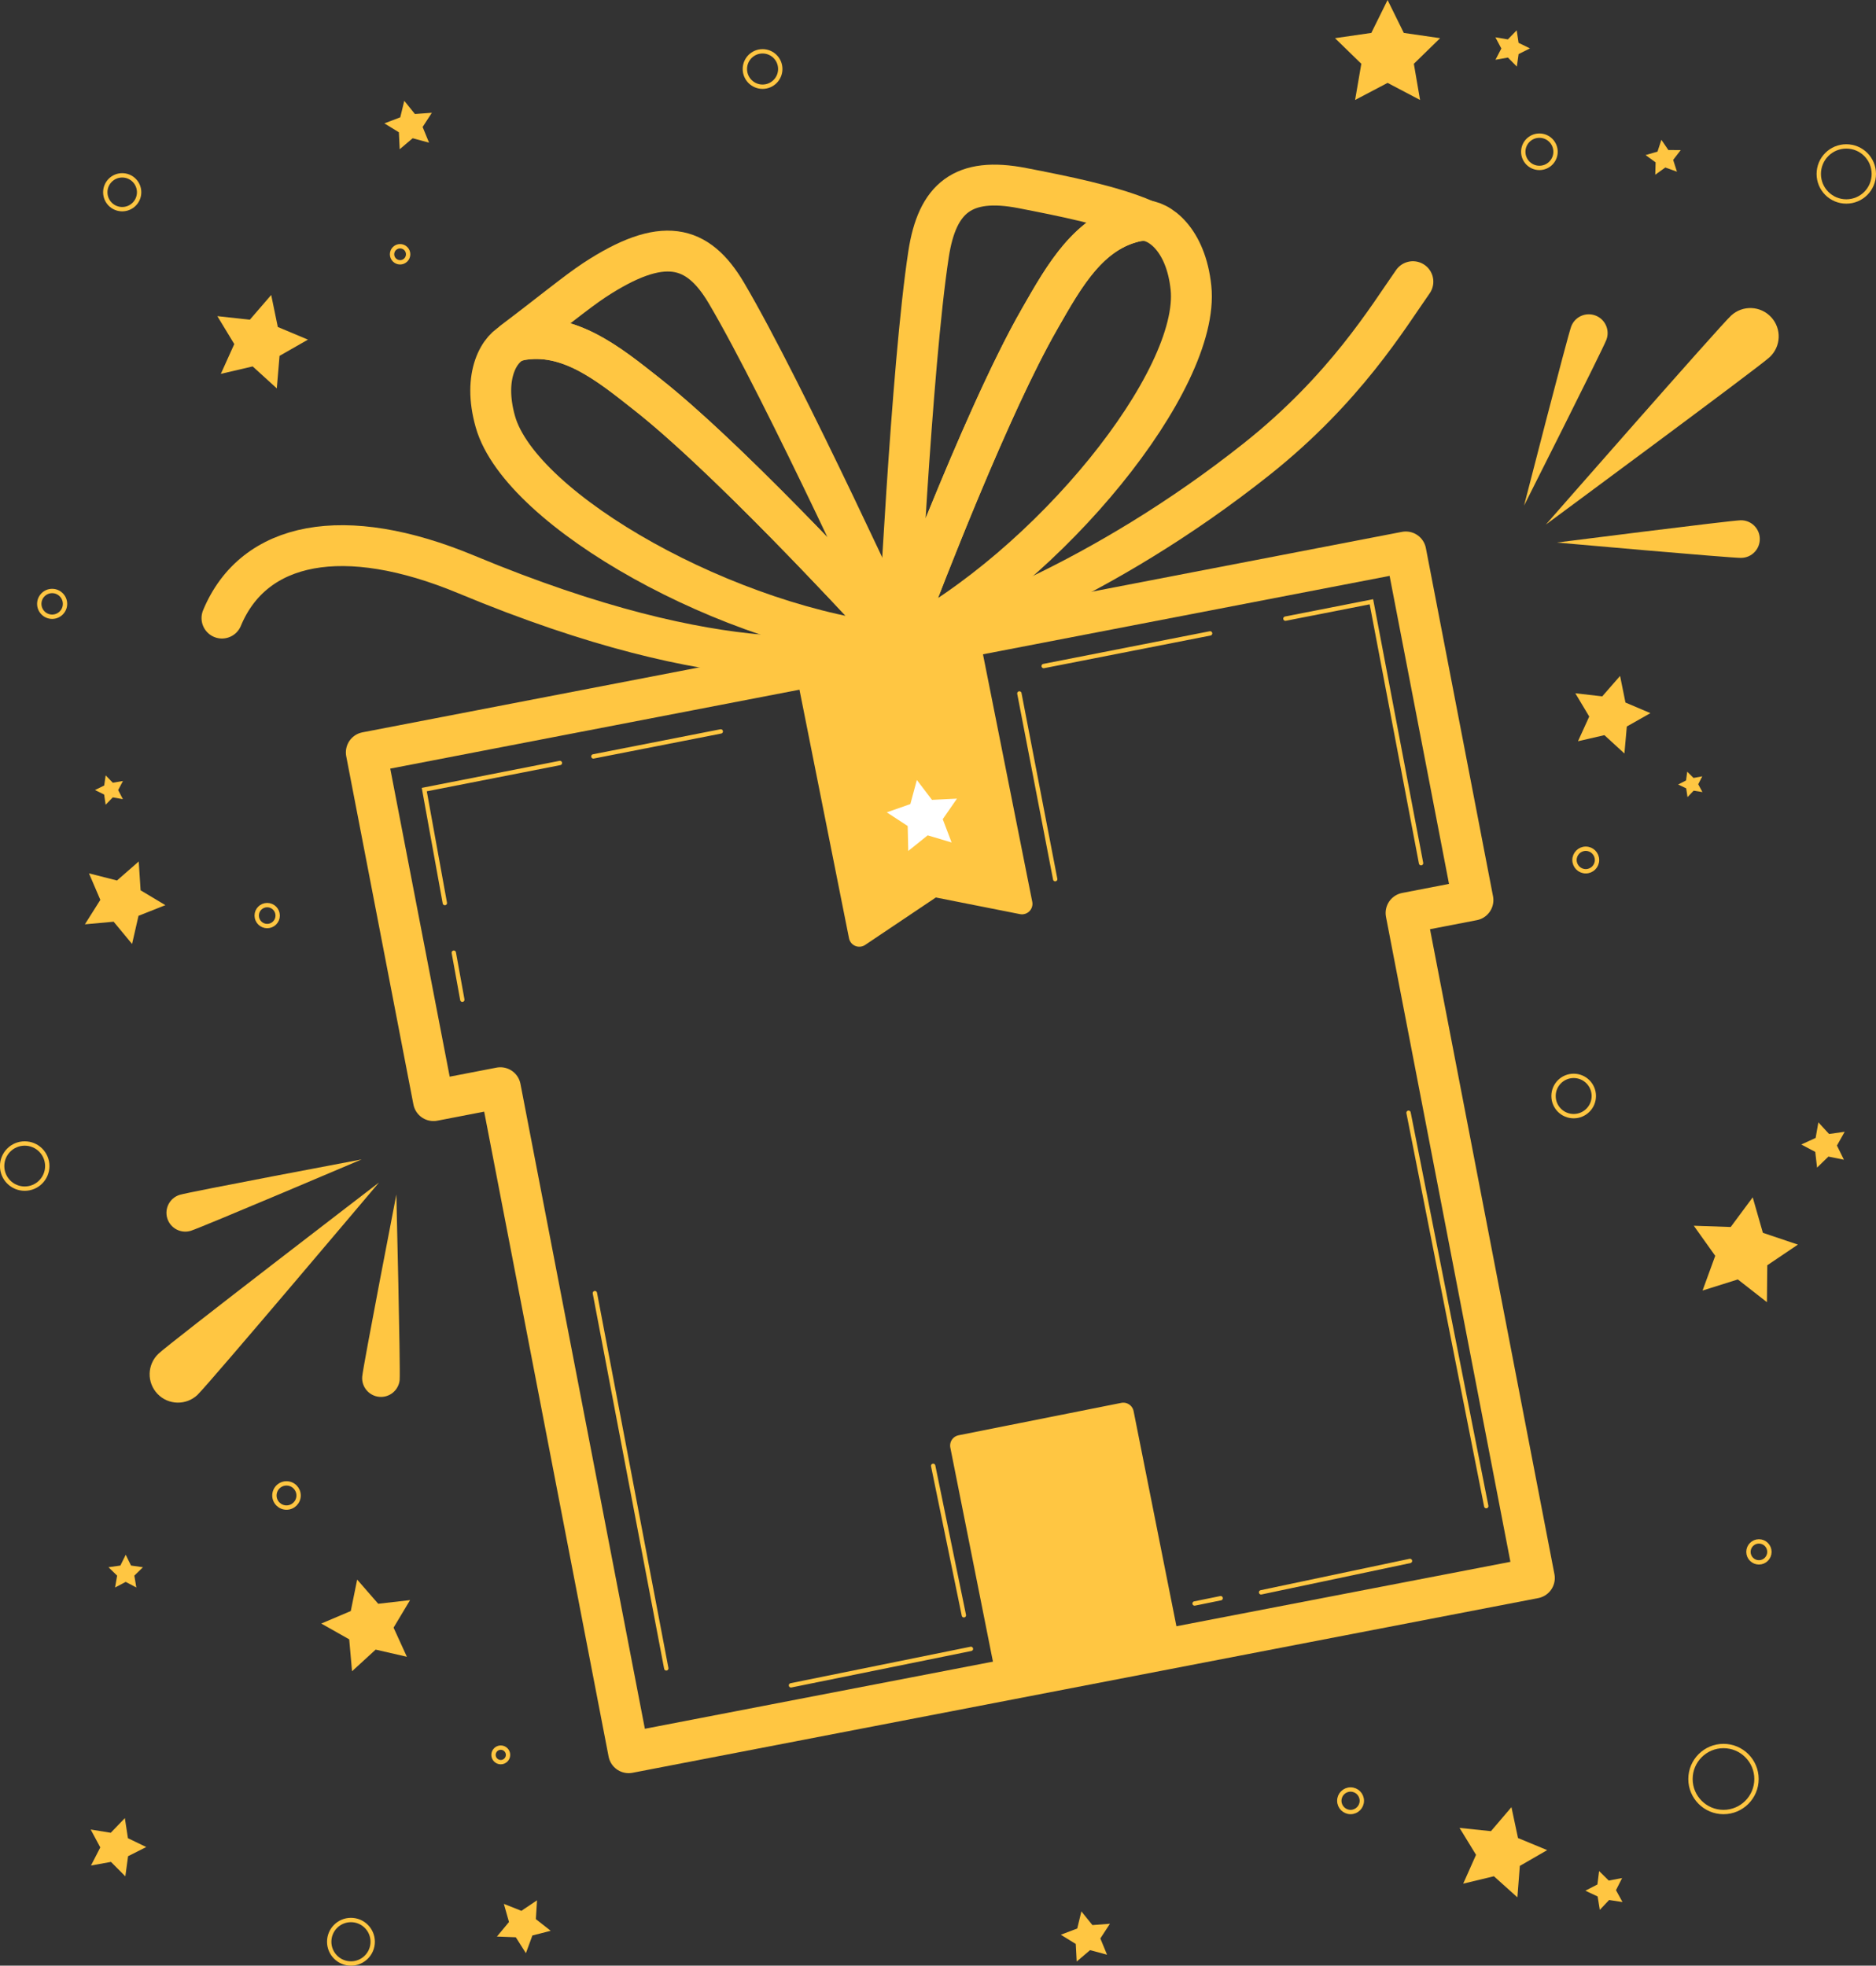 <svg xmlns="http://www.w3.org/2000/svg" id="Layer_2" data-name="Layer 2" viewBox="0 0 431.38 452.01"><rect x="0" y="0" width="431.38" height="452.01" fill="#333333" stroke="none"/><defs><style>      .cls-1 {        fill: #fff;      }      .cls-2 {        fill: #ffc642;      }      .cls-3, .cls-4, .cls-5, .cls-6 {        fill: none;        stroke: #ffc642;      }      .cls-3, .cls-4, .cls-6 {        stroke-linecap: round;      }      .cls-3, .cls-5 {        stroke-miterlimit: 10;      }      .cls-4 {        stroke-width: 4.82px;      }      .cls-4, .cls-6 {        stroke-linejoin: round;      }      .cls-6 {        stroke-width: 9.4px;      }    </style></defs><g id="OBJECTS"><g><polygon class="cls-2" points="235 207.84 214.68 203.82 197.59 215.29 184.59 150.05 222.01 142.6 235 207.84"></polygon><polygon class="cls-4" points="235 207.84 214.68 203.82 197.59 215.29 184.59 150.05 222.01 142.6 235 207.84"></polygon><polyline class="cls-2" points="231.99 388.03 220.91 332.39 258.32 324.94 269.4 380.58"></polyline><rect class="cls-4" x="226.08" y="328.12" width="38.15" height="56.73" transform="translate(-64.91 54.75) rotate(-11.26)"></rect><polygon class="cls-6" points="323.26 126.92 84.23 173.02 99.68 253.09 115.06 250.12 144.56 403.04 352.82 362.87 323.32 209.95 338.7 206.98 323.26 126.92"></polygon><g><path class="cls-6" d="M206.48,148.45s19.11-51.7,32.55-75.08c5.8-10.09,11.8-21.23,24.11-22.83-7.54-3.27-18.89-5.5-28.02-7.28-13.69-2.67-19.62,2.28-21.6,15.19-3.97,25.87-7.04,90-7.04,90Z"></path><path class="cls-6" d="M239.04,73.36c5.56-9.68,11.31-20.32,22.64-22.58,.38-.03,.75-.06,1.12-.07,3.72-.14,9.9,4.33,11.06,15.45,2.2,21.19-32.49,64.2-66.65,81.85,0,0,.25-1.26,.71-3.35,4.66-12.33,19.88-51.73,31.13-71.3Z"></path></g><path class="cls-6" d="M209.19,148.31c9.21-1.94,43.96-14.26,79.83-42.78,20.31-16.15,30.15-32.63,35.87-40.76"></path><g><path class="cls-6" d="M207.05,148.34s-36.97-40.88-58.14-57.59c-9.14-7.21-18.85-15.32-30.87-12.23,8.01-6.03,14.58-11.44,18.65-14.11,15.66-10.26,23.71-8.25,30.35,2.99,13.31,22.54,40.01,80.93,40.01,80.93Z"></path><path class="cls-6" d="M148.91,90.75c-8.77-6.91-18.06-14.65-29.41-12.54-.36,.11-.72,.23-1.06,.35-3.5,1.25-7.58,7.71-4.52,18.45,5.84,20.48,54.04,47.51,92.31,51.19,0,0-.7-1.08-1.9-2.85-8.92-9.71-37.7-40.62-55.42-54.6Z"></path></g><path class="cls-6" d="M204.49,149.22c-9.27,1.62-37.39,7.82-97.23-17.11-28.18-11.74-48.9-7.61-56.22,10.02"></path><polygon class="cls-1" points="210.83 179.36 214.31 183.93 220.05 183.65 216.78 188.37 218.82 193.73 213.32 192.09 208.85 195.68 208.72 189.94 203.91 186.8 209.33 184.9 210.83 179.36"></polygon><g><path class="cls-2" d="M406.9,82.15c-2.65,2.44-51.43,38.47-51.43,38.47,0,0,39.95-45.62,42.6-48.06,2.65-2.44,6.77-2.27,9.21,.38,2.44,2.65,2.27,6.77-.38,9.21Z"></path><path class="cls-2" d="M400.42,128.29c-2.39,.04-42.44-3.53-42.44-3.53,0,0,39.9-5.07,42.28-5.12s4.36,1.85,4.4,4.24c.04,2.39-1.85,4.36-4.24,4.4Z"></path><path class="cls-2" d="M369.39,78.12c-.84,2.24-18.94,38.15-18.94,38.15,0,0,10-38.95,10.84-41.19s3.33-3.37,5.57-2.53c2.24,.84,3.37,3.33,2.53,5.57Z"></path></g><g><path class="cls-2" d="M45.43,320.73c2.61-2.49,41.73-48.82,41.73-48.82,0,0-48.12,36.9-50.73,39.39-2.61,2.49-2.7,6.61-.22,9.22,2.49,2.61,6.61,2.7,9.22,.22Z"></path><path class="cls-2" d="M91.9,317.26c.2-2.38-.76-42.58-.76-42.58,0,0-7.65,39.48-7.85,41.86-.2,2.38,1.57,4.47,3.95,4.67,2.38,.2,4.47-1.57,4.67-3.95Z"></path><path class="cls-2" d="M43.86,283.03c2.29-.69,39.3-16.42,39.3-16.42,0,0-39.52,7.45-41.81,8.14s-3.58,3.11-2.89,5.39,3.11,3.58,5.39,2.89Z"></path></g><g><polyline class="cls-3" points="295.58 142.26 315.35 138.38 326.77 198.49"></polyline><line class="cls-3" x1="239.99" y1="153.16" x2="278.26" y2="145.65"></line><line class="cls-3" x1="234.4" y1="159.46" x2="242.64" y2="202.17"></line><line class="cls-3" x1="136.79" y1="297.36" x2="153.21" y2="383.65"></line><line class="cls-3" x1="274.69" y1="368.73" x2="280.69" y2="367.51"></line><line class="cls-3" x1="181.88" y1="387.55" x2="223.26" y2="379.16"></line><line class="cls-3" x1="289.98" y1="366.16" x2="324.22" y2="358.94"></line><line class="cls-3" x1="323.89" y1="255.88" x2="341.76" y2="346.34"></line><line class="cls-3" x1="214.58" y1="337.07" x2="221.64" y2="371.44"></line></g><line class="cls-3" x1="136.44" y1="173.94" x2="165.74" y2="168.19"></line><polyline class="cls-3" points="102.29 207.66 97.56 181.57 128.75 175.45"></polyline><line class="cls-3" x1="106.31" y1="229.89" x2="104.35" y2="219.07"></line><g><circle class="cls-5" cx="353.98" cy="34.9" r="3.71"></circle><path class="cls-5" d="M430.88,40c0,3.5-2.83,6.33-6.33,6.33s-6.33-2.83-6.33-6.33,2.83-6.33,6.33-6.33,6.33,2.83,6.33,6.33Z"></path><path class="cls-5" d="M367.23,197.76c0,1.43-1.16,2.59-2.59,2.59s-2.59-1.16-2.59-2.59,1.16-2.59,2.59-2.59,2.59,1.16,2.59,2.59Z"></path><path class="cls-5" d="M366.49,252.03c0,2.56-2.07,4.63-4.63,4.63s-4.63-2.07-4.63-4.63,2.07-4.63,4.63-4.63,4.63,2.07,4.63,4.63Z"></path><path class="cls-5" d="M406.87,356.86c0,1.33-1.08,2.41-2.41,2.41s-2.41-1.08-2.41-2.41,1.08-2.41,2.41-2.41,2.41,1.08,2.41,2.41Z"></path><path class="cls-5" d="M313.15,414.09c0,1.43-1.16,2.59-2.59,2.59s-2.59-1.16-2.59-2.59,1.16-2.59,2.59-2.59,2.59,1.16,2.59,2.59Z"></path><circle class="cls-5" cx="396.31" cy="409.09" r="7.59"></circle><path class="cls-5" d="M116.82,403.54c0,.92-.75,1.67-1.67,1.67s-1.67-.75-1.67-1.67,.75-1.67,1.67-1.67,1.67,.75,1.67,1.67Z"></path><path class="cls-5" d="M85.7,446.51c0,2.76-2.24,5-5,5s-5-2.24-5-5,2.24-5,5-5,5,2.24,5,5Z"></path><circle class="cls-5" cx="65.88" cy="343.89" r="2.78"></circle><path class="cls-5" d="M63.85,210.54c0,1.33-1.08,2.41-2.41,2.41s-2.41-1.08-2.41-2.41,1.08-2.41,2.41-2.41,2.41,1.08,2.41,2.41Z"></path><path class="cls-5" d="M14.95,138.86c0,1.64-1.33,2.96-2.96,2.96s-2.96-1.33-2.96-2.96,1.33-2.96,2.96-2.96,2.96,1.33,2.96,2.96Z"></path><path class="cls-5" d="M10.87,268.14c0,2.86-2.32,5.19-5.19,5.19s-5.19-2.32-5.19-5.19,2.32-5.19,5.19-5.19,5.19,2.32,5.19,5.19Z"></path><path class="cls-5" d="M93.85,58.47c0,1.02-.83,1.85-1.85,1.85s-1.85-.83-1.85-1.85,.83-1.85,1.85-1.85,1.85,.83,1.85,1.85Z"></path><path class="cls-5" d="M31.99,44.21c0,2.15-1.74,3.89-3.89,3.89s-3.89-1.74-3.89-3.89,1.74-3.89,3.89-3.89,3.89,1.74,3.89,3.89Z"></path><path class="cls-5" d="M179.42,15.87c0,2.25-1.82,4.07-4.07,4.07s-4.07-1.82-4.07-4.07,1.82-4.07,4.07-4.07,4.07,1.82,4.07,4.07Z"></path></g><g><polygon class="cls-2" points="372.53 155.43 373.77 161.55 379.51 163.99 374.08 167.06 373.53 173.27 368.93 169.05 362.85 170.45 365.44 164.77 362.24 159.42 368.43 160.13 372.53 155.43"></polygon><polygon class="cls-2" points="382.03 32.15 383.63 34.5 386.48 34.51 384.74 36.77 385.61 39.48 382.93 38.52 380.62 40.18 380.7 37.34 378.4 35.66 381.14 34.86 382.03 32.15"></polygon><polygon class="cls-2" points="387.97 177.45 389.42 178.89 391.43 178.52 390.5 180.34 391.47 182.14 389.45 181.82 388.04 183.3 387.73 181.28 385.88 180.4 387.7 179.47 387.97 177.45"></polygon><polygon class="cls-2" points="31.9 198.1 32.33 204.73 38.03 208.14 31.85 210.59 30.37 217.07 26.13 211.95 19.52 212.55 23.07 206.93 20.46 200.83 26.9 202.47 31.9 198.1"></polygon><polygon class="cls-2" points="24.3 178.3 25.94 179.99 28.27 179.59 27.17 181.68 28.26 183.77 25.94 183.36 24.29 185.05 23.95 182.71 21.84 181.67 23.96 180.63 24.3 178.3"></polygon><polygon class="cls-2" points="62.36 67.83 63.88 75.19 70.81 78.1 64.28 81.83 63.65 89.31 58.1 84.26 50.78 85.97 53.87 79.12 49.98 72.7 57.45 73.52 62.36 67.83"></polygon><polygon class="cls-2" points="92.96 23.18 95.41 26.22 99.31 25.93 97.18 29.2 98.66 32.81 94.89 31.79 91.91 34.32 91.72 30.42 88.39 28.37 92.04 26.98 92.96 23.18"></polygon><polygon class="cls-2" points="319.07 0 322.8 7.57 331.15 8.78 325.11 14.67 326.54 22.99 319.07 19.06 311.6 22.99 313.03 14.67 306.98 8.78 315.33 7.57 319.07 0"></polygon><polygon class="cls-2" points="348.76 6.97 349.19 9.85 351.81 11.13 349.2 12.43 348.79 15.31 346.75 13.24 343.88 13.74 345.23 11.15 343.86 8.58 346.73 9.06 348.76 6.97"></polygon><polygon class="cls-2" points="403.03 275.33 405.37 283.49 413.42 286.2 406.38 290.95 406.3 299.44 399.61 294.21 391.5 296.76 394.41 288.78 389.48 281.86 397.97 282.15 403.03 275.33"></polygon><polygon class="cls-2" points="418.13 258.09 420.59 260.76 424.18 260.25 422.4 263.42 424 266.68 420.44 265.96 417.83 268.49 417.41 264.88 414.2 263.18 417.5 261.67 418.13 258.09"></polygon><polygon class="cls-2" points="347.55 415.56 349.06 422.66 355.77 425.44 349.48 429.07 348.92 436.3 343.52 431.45 336.46 433.15 339.41 426.52 335.62 420.33 342.84 421.08 347.55 415.56"></polygon><polygon class="cls-2" points="367.71 430.25 369.93 432.44 373 431.86 371.59 434.65 373.09 437.38 370.01 436.91 367.87 439.18 367.37 436.1 364.55 434.77 367.32 433.34 367.71 430.25"></polygon><polygon class="cls-2" points="248.66 439.53 251.2 442.68 255.23 442.37 253.02 445.75 254.56 449.49 250.66 448.44 247.58 451.06 247.37 447.02 243.93 444.9 247.71 443.46 248.66 439.53"></polygon><polygon class="cls-2" points="82.13 363.23 86.97 368.79 94.29 367.95 90.5 374.28 93.56 380.98 86.38 379.33 80.95 384.31 80.3 376.97 73.88 373.34 80.66 370.46 82.13 363.23"></polygon><polygon class="cls-2" points="28.91 357.52 30.13 360 32.87 360.39 30.89 362.32 31.35 365.05 28.91 363.76 26.46 365.05 26.93 362.32 24.95 360.39 27.68 360 28.91 357.52"></polygon><polygon class="cls-2" points="28.71 418.08 29.42 422.7 33.63 424.73 29.45 426.84 28.82 431.47 25.52 428.15 20.92 428.98 23.06 424.82 20.85 420.7 25.47 421.45 28.71 418.08"></polygon><polygon class="cls-2" points="123.49 436.98 123.22 441.31 126.63 443.99 122.42 445.07 120.93 449.14 118.61 445.48 114.27 445.31 117.04 441.97 115.86 437.8 119.89 439.4 123.49 436.98"></polygon></g></g></g></svg>